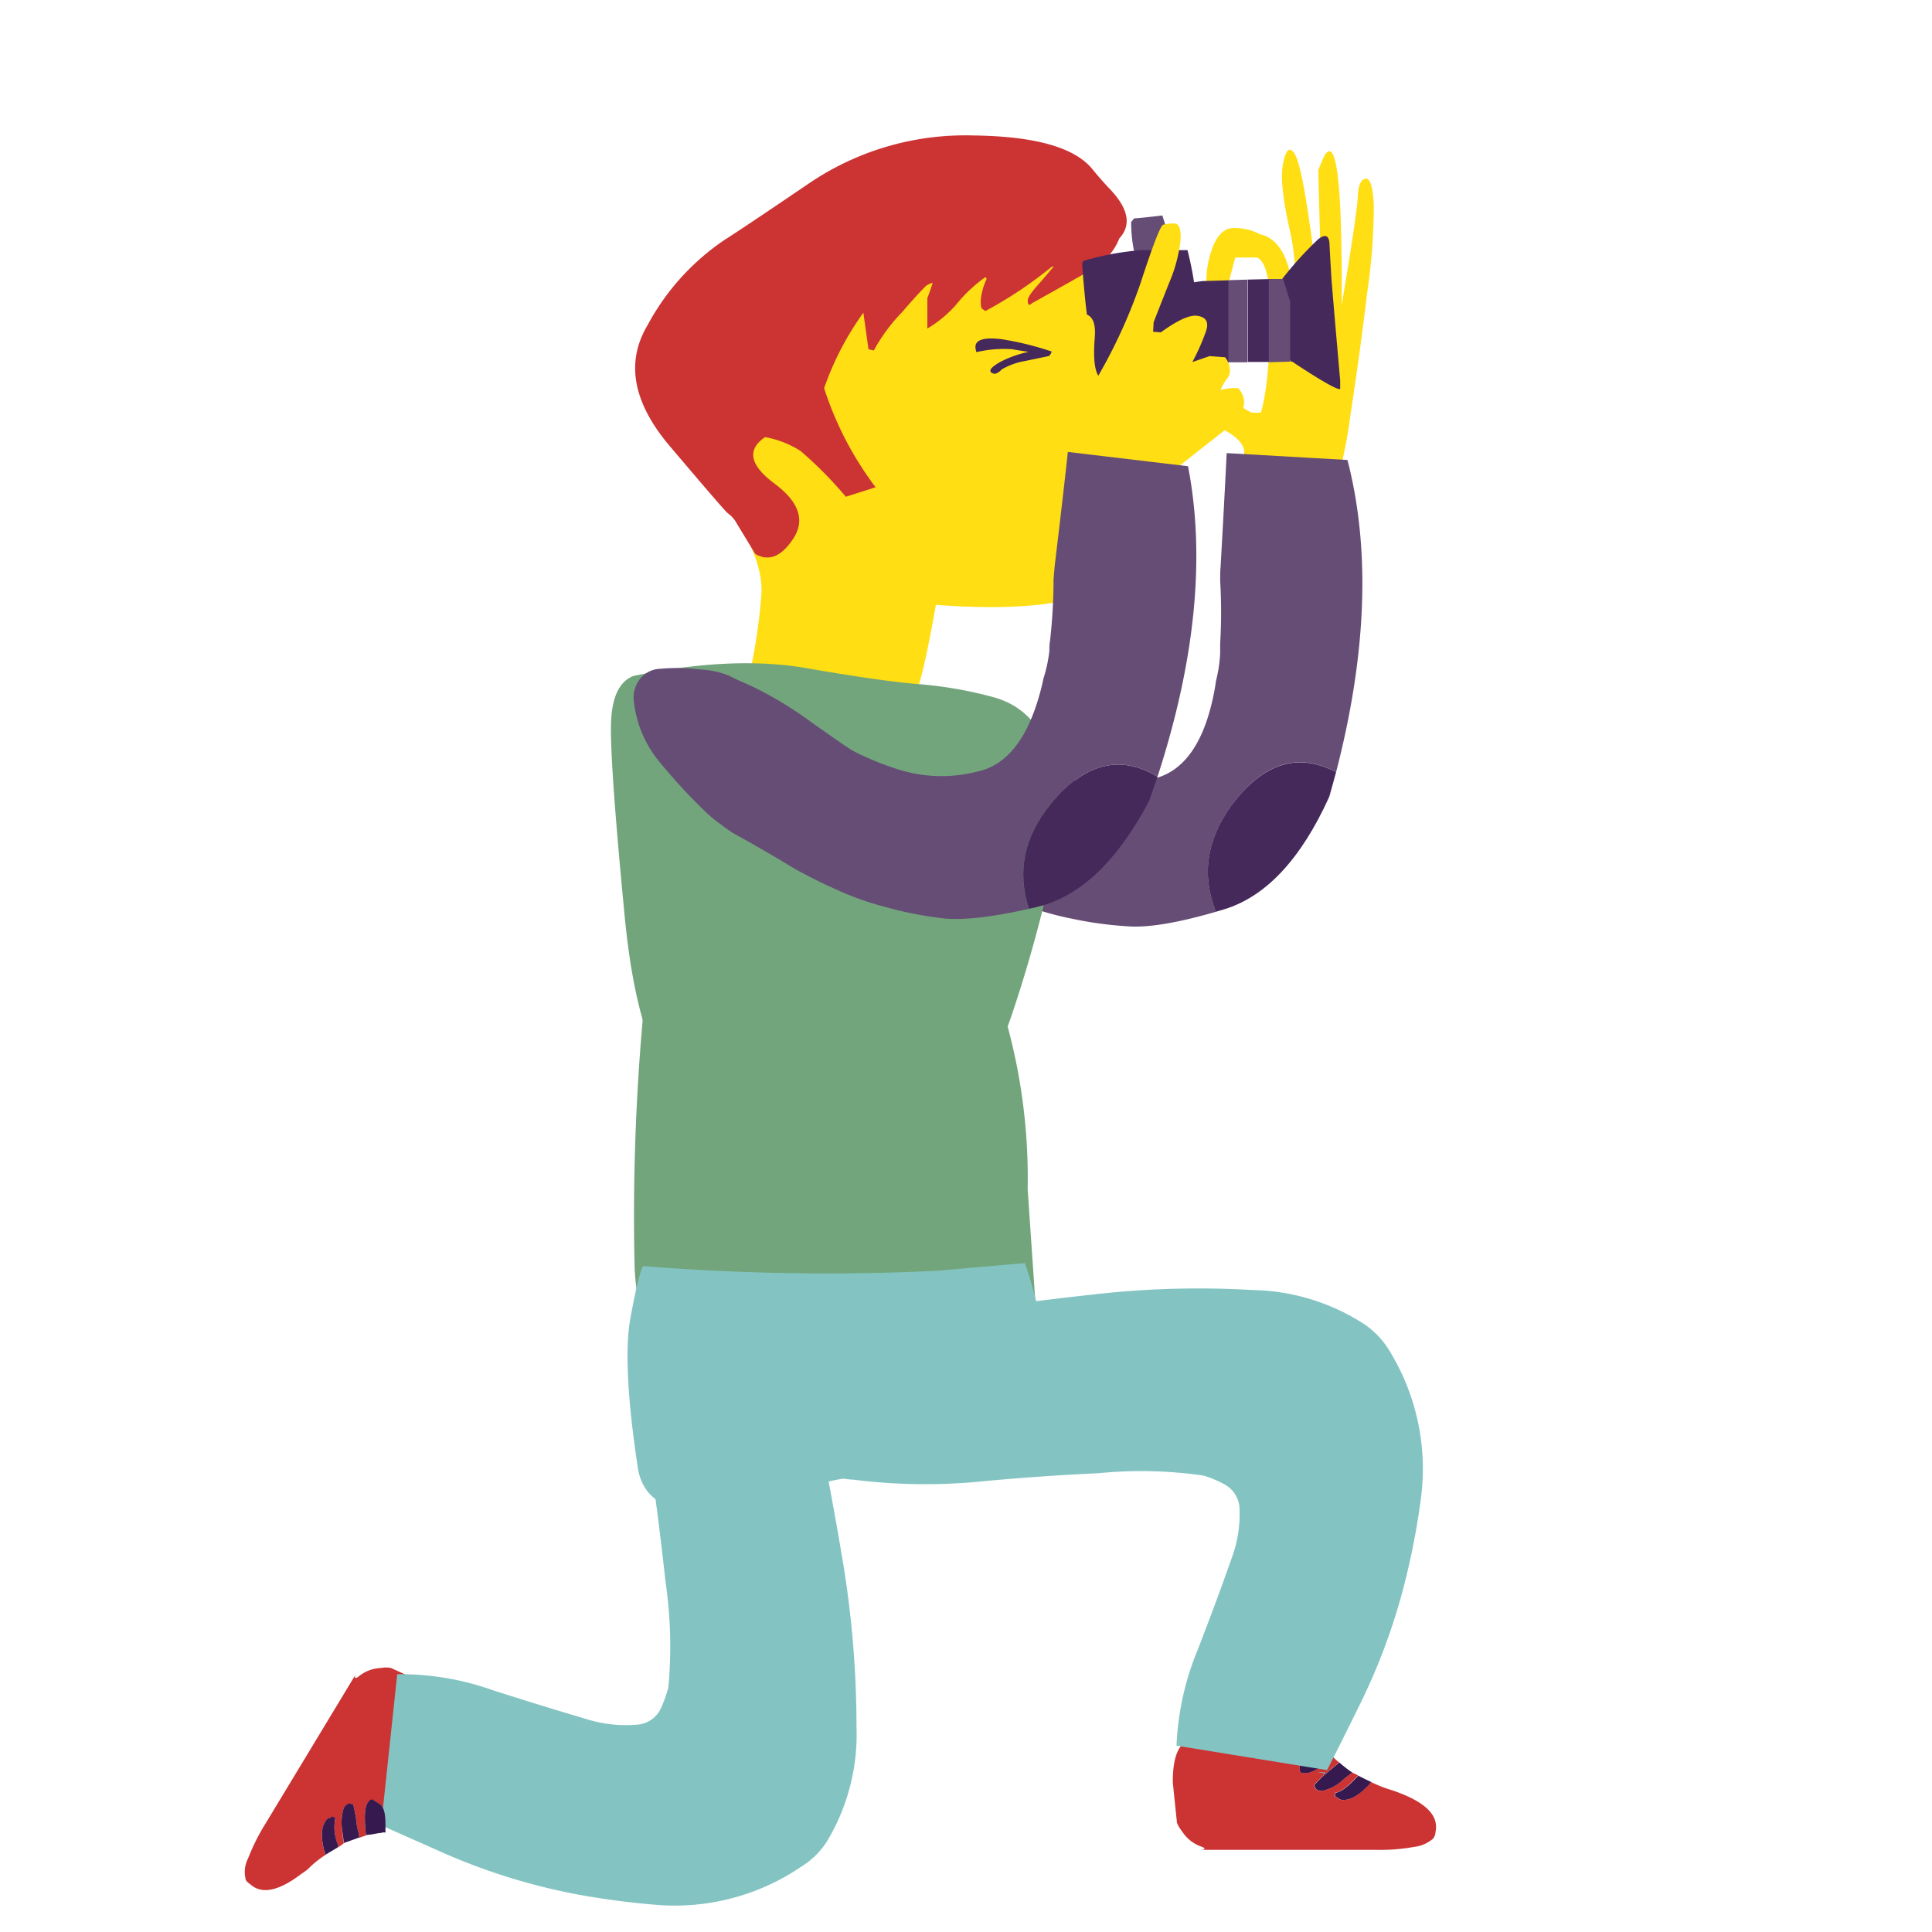 <?xml version="1.0" encoding="UTF-8"?> <svg xmlns="http://www.w3.org/2000/svg" id="chara1" viewBox="0 0 250 250"><defs><style> #chara_1 .cls-1 { fill: #ffde14; }#chara_1 .cls-1, #chara_1 .cls-2, #chara_1 .cls-3, #chara_1 .cls-4, #chara_1 .cls-5, #chara_1 .cls-6, #chara_1 .cls-7 { fill-rule: evenodd; }#chara_1 .cls-2 { fill: #c33; }#chara_1 .cls-3 { fill: #45295b; }#chara_1 .cls-4 { fill: #664d76; }#chara_1 .cls-5 { fill: #72a57b; }#chara_1 .cls-6 { fill: #83c4c3; }#chara_1 .cls-7 { fill: #361a4f; }#chara_1 .cls-8 { fill: #ffeb88; } #head{ transform-origin: 120px 220px; animation: moveHead 6s ease-in-out infinite forwards; } #light{ transform-origin: 110px 70px; animation: moveLight 6s linear infinite forwards; opacity : 0; } #photo-arms{ transform-origin: 90px 100px; animation: movePhotoArms 6s ease-in-out infinite forwards; } #click-arms{ transform-origin: 140px 100px; animation: moveClickArms 6s ease-in-out infinite forwards; transform: rotate(0deg) translate(-10px, 0px); } @keyframes moveHead { 10%{ transform: translate(0px, 0px) rotate(0deg); } 44%{ transform: translate(-20px, 5px) rotate(10deg); } 60%{ transform: translate(-20px, 5px) rotate(10deg); } 90%{ transform: translate(0px, 0px) rotate(0deg); } } @keyframes moveLight { 10%{ transform: rotate(0deg) translateX(0px); opacity: 0; } 30%{ transform: rotate(20deg) translateX(-2px); opacity: 0; } 49%{ transform: rotate(20deg) translateX(-2px); opacity: 0; } 50%{ transform: rotate(20deg) translateX(-2px); opacity: 1; } 51%{ transform: rotate(20deg) translateX(-2px); opacity: 0; } 60%{ transform: rotate(20deg) translateX(-2px); opacity: 0; } 80%{ transform: rotate(0deg) translateX(0px); opacity: 0; } 99%{ transform: rotate(0deg) translateX(0px); opacity: 0; } 100%{ transform: rotate(0deg) translateX(0px); opacity: 1; } } @keyframes movePhotoArms { 10%{ transform: rotate(0deg) translateX(0px); } 40%{ transform: rotate(15deg) translateX(-2px); } 64%{ transform: rotate(15deg) translateX(-2px); } 94%{ transform: rotate(0deg) translateX(0px); } } @keyframes moveClickArms { 10%{ transform: rotate(0deg) translate(-10px, 0px); } 42%{ transform: rotate(15deg) translate(-10px, 10px); } 62%{ transform: rotate(15deg) translate(-10px, 10px); } 92%{ transform: rotate(0deg) translate(-10px, 0px); } } </style></defs><g id="chara_1"><g id="head"><path class="cls-1" d="M147.5,43.67a57.53,57.53,0,0,0,6.71,6.44q3.27,2.64,0,3.81a19.52,19.52,0,0,1-5.64,1.3c-1.61.08-2.39,1-2.36,2.7s.82,4,2.36,6.9l-7.08.23q-1,2.39,4.68,2.78,2.48,12.49-25.07,10.44-1.75,10-2.9,12.27a9.17,9.17,0,0,1-1.52,3.89h-4.8a105.86,105.86,0,0,0-10.59-2.14c-3.21-.55-4.81-1.52-4.81-2.89a73.25,73.25,0,0,0,2.06-12.73q.15-4.26-3.81-10.36a25.88,25.88,0,0,1-4-14.41q0-10.89,9.14-18.59a31.64,31.64,0,0,1,15.78-7.47q11.73-1.83,18.06,2.9c1,.73,1.66,1.2,2,1.41q.25.51,2.82.87c1.7.26,3,1.79,4,4.61A23.36,23.36,0,0,0,147.5,43.67Z"></path><path class="cls-2" d="M83.81,42.05A30.89,30.89,0,0,1,93.82,31q2.07-1.3,11.16-7.47a36,36,0,0,1,21-6q12,.15,15.4,4.39c.67.82,1.36,1.61,2.08,2.38,2.56,2.62,3,4.8,1.38,6.55a7.82,7.82,0,0,1-2.92,3.61q-.77.54-8.39,4.78-.54.54-.54-.39c0-.36.51-1.1,1.54-2.23.87-1,1.49-1.74,1.85-2.16a1,1,0,0,1-.31.08,53.44,53.44,0,0,1-8.55,5.7c-.36-.21-.54-.36-.54-.46a3.23,3.23,0,0,1-.07-.93,8,8,0,0,1,.77-2.77l-.16-.23a19,19,0,0,0-3.77,3.54A15.13,15.13,0,0,1,120,42.51V38.58c.31-.82.54-1.49.69-2a3.6,3.6,0,0,0-.84.39q-1.16,1.14-3.08,3.38a22.74,22.74,0,0,0-3.7,5l-.69-.16-.66-4.73a38.14,38.14,0,0,0-5.08,9.77,43.36,43.36,0,0,0,6.66,12.82l-3.85,1.23a51.32,51.32,0,0,0-5.85-5.92A12.72,12.72,0,0,0,99,56.56q-3.58,2.44,1.2,6t2.46,7.12c-1.55,2.38-3.2,3-4.93,2l-2.62-4.32a4.16,4.16,0,0,0-1-1q-.91-.92-7.69-8.93Q79.57,49.13,83.81,42.05Z"></path><path class="cls-3" d="M132.61,46.72a9,9,0,0,0-3,1.09,1.75,1.75,0,0,1-.75.53.53.53,0,0,1-.54-.14c-.06.08-.11,0-.16-.22s.33-.59,1.15-1.08a14.27,14.27,0,0,1,3.8-1.37s-.75-.1-2.14-.34a15.48,15.48,0,0,0-4.63.38l-.08-.34q-.4-1.81,3.4-1.33a39.92,39.92,0,0,1,6.41,1.58c0,.13-.08.33-.33.59Z"></path></g><g id="click-arms"><path class="cls-1" d="M181.3,20.3q2.46-4.55,2.31,19.21,2-11.94,2.08-14c.05-1.49.39-2.28,1-2.38s.94,1,1.08,3.31a78,78,0,0,1-.86,11.45q-.94,7.85-2.16,15.76A56,56,0,0,1,182,65.42h-1.87q-7.56-.65-8.71-1.22c-.19-.1-.33-.7-.43-1.8.05-1.73.05-3.07,0-4s-1-2-2.95-2.95-2.88-2.14-2.88-3.38.55-1.73,1.66-1.73a4.36,4.36,0,0,1,2.87,1.37A6.59,6.59,0,0,0,172,53.4h1.15c.67-2.2,1.08-5.95,1.22-11.22s-.43-8.33-1.72-8.86h-2.81c-.62,2.35-1,3.87-1.22,4.54a1.19,1.19,0,0,1-1.3.86,1.45,1.45,0,0,1-1.22-.86V36.2a12.52,12.52,0,0,1,.65-3.74c.67-2,1.63-2.95,2.87-2.95a6.9,6.9,0,0,1,3.39.79c1.72.38,2.95,1.75,3.67,4.1a16.94,16.94,0,0,1,.57,6.91,30.67,30.67,0,0,0-.43-11.87c-.86-3.89-1.13-6.65-.79-8.28s.74-2.21,1.37-1.44,1.22,3.55,1.94,8.35,1.13,8.23,1.22,10.43a3.45,3.45,0,0,1,.44-.79L180.58,22Z"></path><g><path class="cls-4" d="M182.89,99.91q-7.47-3.94-13.54,4.34-4.82,6.63-2,13.73-7.44,2.16-11.3,1.89a48,48,0,0,1-7.38-1,37.53,37.53,0,0,1-6.37-1.85c-1.89-.71-3.74-1.49-5.54-2.36-2.28-1.2-4.7-2.41-7.24-3.64a13.92,13.92,0,0,1-2.48-1.39,20,20,0,0,1-1.93-1.35,75.88,75.88,0,0,1-6.55-6.23,14.85,14.85,0,0,1-4-7.94,3.89,3.89,0,0,1,.33-2.18,3.48,3.48,0,0,1,2.89-2,23,23,0,0,1,5-.23,11.89,11.89,0,0,1,3.82.54c.95.4,1.92.78,2.92,1.13a49.38,49.38,0,0,1,7.88,4.07q2.9,1.82,5.77,3.5a37.52,37.52,0,0,0,6.46,2.19,18.71,18.71,0,0,0,10-.46q5.61-1.61,7.46-11c.1-.49.18-1,.25-1.52a18.47,18.47,0,0,0,.55-3.62V83.24a67.93,67.93,0,0,0,0-8.06c0-.72,0-1.31.05-1.77q.57-10.08.79-14.78l15.63.89Q188.85,76.89,182.89,99.91Z"></path><path class="cls-3" d="M182.89,99.91c-.28,1-.57,2.1-.88,3.18q-5.5,12.15-13.68,14.6l-1,.29q-2.81-7.1,2-13.73Q175.43,96,182.89,99.91Z"></path></g></g><path id="body1" class="cls-5" d="M136.39,111.33a179.93,179.93,0,0,1-5.24,19.32q-4,12.39-12.16,15.09-21.63,1.86-28.91-2.5t-9.24-24.6q-1.95-20.23-1.77-25.17t2.89-6q12.86-2.68,22.48-1t14.7,2.08a52.38,52.38,0,0,1,9.24,1.62q5.85,1.53,7.62,8A29.16,29.16,0,0,1,136.39,111.33Z"></path><path id="body2" class="cls-5" d="M134.23,172.22l-51.58-3c-.1-.67-.18-1.34-.23-2q-.23-1.61-.3-3.15a287.44,287.44,0,0,1,1.15-33.26,42,42,0,0,1,5.31-17.32q2.23-3.69,6-3.23,11.93,1.69,24,4.08,4.94,1.08,7.47,6.54a75.27,75.27,0,0,1,6.93,33Z"></path><path id="body3" class="cls-6" d="M126.22,191a53.87,53.87,0,0,0-23.86,2q-18,6.06-19.78-2.77-2.1-13.74-1-19.7t1.65-6.7a297.51,297.51,0,0,0,38,.61l11.39-1a61.68,61.68,0,0,1,3.24,17.09Q136.53,190.69,126.22,191Z"></path><g id="photo-arms"><g><path class="cls-4" d="M146.75,28.26c.88-.06,2.1-.19,3.66-.38l1.73,5.54a3.26,3.26,0,0,1-3.16.77l-1.07,1a5.71,5.71,0,0,1-1.16-2.69,18.2,18.2,0,0,1-.38-3.77Z"></path><path class="cls-3" d="M140.19,33.76a36.11,36.11,0,0,1,7.47-1.39h6a41.8,41.8,0,0,1,1.31,11.32,39.2,39.2,0,0,0,.74,7.39,17.06,17.06,0,0,1-7.84.38l-5.6.31q-1-5.93-1.74-12c-.21-1.9-.37-3.77-.5-5.62A1,1,0,0,1,140.19,33.76Z"></path><path class="cls-3" d="M172.27,35.72q.07,1.23,1.15,13.55v1c0,.36-1.8-.59-5.27-2.85s-4.77-3.85-3.92-4.81a5.31,5.31,0,0,0,1.3-3.54c0-1.4-.66-1.29-2.07.35s-.83.8,1.8-2.47a46.36,46.36,0,0,1,5.32-6c.92-.71,1.41-.49,1.46.65S172.17,34.13,172.27,35.72Z"></path><g><path class="cls-3" d="M167,39a24.46,24.46,0,0,1,.92,7.78H167Zm-2.77-2.89V46.84l-2.77,0V36.18Zm-5.23.16V46.92c-2.38,0-4,.08-4.89.12l-.73-.12c-.11-3.33-.21-6.65-.31-9.93a4.31,4.31,0,0,1,.54-.31c.65-.12,1.31-.22,2-.31Z"></path><path class="cls-4" d="M164.18,36.1l1.85,0c.31,1,.61,2,.92,2.92v7.78l-2.77.07Zm-2.77,10.78-2.46,0V36.26l2.46-.08Z"></path></g></g><path class="cls-1" d="M141.66,43.69q-.3,3.7.46,4.93a68.13,68.13,0,0,0,5.47-12c1.59-4.87,2.56-7.39,2.92-7.54a5.61,5.61,0,0,1,1.54-.16c.57.1.8.85.7,2.23a19.4,19.4,0,0,1-1.47,5.47c-1.28,3.23-1.95,4.93-2,5.08l-.07,1.23,1,.08q3.07-2.23,4.54-2.16c1.28.11,1.72.77,1.31,2a28.86,28.86,0,0,1-1.77,4l2.23-.77,2,.15a2.68,2.68,0,0,1,.62,1.93,1.29,1.29,0,0,1-.31.77,5.46,5.46,0,0,0-.85,1.46v.08a6.16,6.16,0,0,1,2.23-.23,2.59,2.59,0,0,1,.77,1.92q-.07,1.62-2.69,3.66t-10.51,8.31c-2.89,1.51-5,2.08-6.47,1.73a4.75,4.75,0,0,1-3.15-2.31,6.27,6.27,0,0,1-.89-3.81,5.17,5.17,0,0,1,1.66-3.42c1-.93.8-3.13-.58-6.62a11.41,11.41,0,0,1-.61-4.62,9.58,9.58,0,0,1,.15-2.54,2.13,2.13,0,0,1,2.31-1.93C141.33,40.72,141.82,41.74,141.66,43.69Z"></path><g><path class="cls-4" d="M149.78,100.51q-7.22-4.4-13.78,3.5-5.22,6.33-2.85,13.59-7.56,1.7-11.39,1.2a48.27,48.27,0,0,1-7.31-1.47,37.33,37.33,0,0,1-6.24-2.23c-1.85-.82-3.64-1.72-5.39-2.69-2.2-1.34-4.54-2.7-7-4.08a14.46,14.46,0,0,1-2.39-1.54,18.38,18.38,0,0,1-1.85-1.47,73.61,73.61,0,0,1-6.15-6.62A14.73,14.73,0,0,1,82,90.54a3.88,3.88,0,0,1,.46-2.15,3.49,3.49,0,0,1,3-1.85,23.28,23.28,0,0,1,5,.08,11.79,11.79,0,0,1,3.77.77c.92.46,1.87.89,2.85,1.31a49,49,0,0,1,7.62,4.54c1.85,1.33,3.69,2.62,5.54,3.85a37.62,37.62,0,0,0,6.31,2.57,18.57,18.57,0,0,0,10,.16q5.7-1.26,8.12-10.51c.13-.49.25-1,.35-1.5a19,19,0,0,0,.77-3.58c0-.44,0-.86.08-1.27a72.3,72.3,0,0,0,.46-8q.09-1.1.15-1.77,1.2-10,1.7-14.71l15.55,1.85Q157.13,77.9,149.78,100.51Z"></path><path class="cls-3" d="M149.78,100.51q-.53,1.55-1.08,3.12-6.22,11.79-14.55,13.74l-1,.23Q130.78,110.34,136,104,142.56,96.12,149.78,100.51Z"></path></g></g><g id="legsleft"><g><path class="cls-7" d="M177.46,230.6a2.52,2.52,0,0,0-.3.38c-1.24,1.29-2.31,1.93-3.24,1.93a1,1,0,0,1-.69-.16.7.7,0,0,0-.46-.23V232c.72-.1,1.66-.79,2.85-2.08l.15-.15C176.33,230.06,176.9,230.34,177.46,230.6ZM175,229.37l-1.08.84a5.67,5.67,0,0,1-2.85,1.54,1,1,0,0,1-.84-.31,2.14,2.14,0,0,1-.16-.46,16.28,16.28,0,0,1,2.24-2.08c.35-.3.69-.59,1-.84A14.27,14.27,0,0,0,175,229.37Zm-5-3.31c.27-.18.56-.36.89-.54H171c.07.13.15.25.23.38h0a.86.86,0,0,0,.11.19l.85,1,.38.38c-1.69,1.34-2.9,2-3.62,2a1.3,1.3,0,0,1-.61-.07l-.16-.23v-1.08C168.22,227.51,168.83,226.84,170,226.06Z"></path><path class="cls-2" d="M170,226.06c-1.2.78-1.81,1.45-1.81,2v1.08l.16.23a1.3,1.3,0,0,0,.61.07c.72,0,1.93-.66,3.62-2a8.79,8.79,0,0,0,.7.62c-.31.25-.65.54-1,.84a16.28,16.28,0,0,0-2.24,2.08,2.14,2.14,0,0,0,.16.46,1,1,0,0,0,.84.31,5.67,5.67,0,0,0,2.85-1.54l1.08-.84a5.49,5.49,0,0,1,.77.38l-.15.15c-1.19,1.29-2.13,2-2.85,2.08v.54a.7.7,0,0,1,.46.23,1,1,0,0,0,.69.16c.93,0,2-.64,3.24-1.93a2.52,2.52,0,0,1,.3-.38,17.77,17.77,0,0,0,2.77,1.08c.33.11.63.22.93.34q4.69,1.81,4.69,4.35a2.38,2.38,0,0,1-.07.69,1.33,1.33,0,0,1-.39.93,4.56,4.56,0,0,1-2.39,1,24.87,24.87,0,0,1-4.92.38l-22.6,0c.55-.08.56-.22,0-.42a4.82,4.82,0,0,1-2.46-1.93,4.49,4.49,0,0,1-.69-1.15q-.54-5.16-.54-5.31,0-4,1.54-5.08a102.29,102.29,0,0,0,11.16.81A50.59,50.59,0,0,0,170,226.06Z"></path></g><path class="cls-6" d="M126.22,191.77a74.23,74.23,0,0,1-15.85-.31,8.28,8.28,0,0,1-6.39-3.31,7.37,7.37,0,0,1-1.31-3.15,9.62,9.62,0,0,1,1.69-8,12.4,12.4,0,0,1,6.08-4.46,82.11,82.11,0,0,1,8.55-2q11-1.78,22.17-3a119.49,119.49,0,0,1,20.94-.61,27.36,27.36,0,0,1,14.62,4.54,11.15,11.15,0,0,1,3.16,3.46,29.15,29.15,0,0,1,4,18.86,92.68,92.68,0,0,1-1.77,9.63,79.56,79.56,0,0,1-6.31,17.47q-2,4.08-4.08,8.16l-19.48-3.16a36.36,36.36,0,0,1,2.7-12.31q2.38-6.09,4.54-12.24a16.27,16.27,0,0,0,.92-5.93,3.74,3.74,0,0,0-1.77-3.23,14.27,14.27,0,0,0-2.85-1.23,55.72,55.72,0,0,0-13.7-.31Q134.16,191,126.22,191.77Zm45.31,37.61a1,1,0,0,0-.08.11C170.3,229.28,170.33,229.25,171.53,229.38Z"></path></g><g id="legsright"><path class="cls-2" d="M49.88,236.07c0-1.44-.24-2.3-.72-2.59l-.93-.58h-.29a1.62,1.62,0,0,0-.43.51c-.34.62-.39,2-.15,4.1l-.86.29a7.57,7.57,0,0,0-.29-1.3,20.55,20.55,0,0,0-.5-2.95,1.54,1.54,0,0,0-.58-.14,1.33,1.33,0,0,0-.65.57,6.47,6.47,0,0,0-.14,3.24c0,.58.1,1,.14,1.3-.24.19-.5.38-.79.57a.59.59,0,0,0,.07-.29,5.82,5.82,0,0,1-.36-3.52l-.43-.22a.47.47,0,0,1-.43.22,1.26,1.26,0,0,0-.5.57c-.48.77-.51,2-.07,3.75a.78.78,0,0,1,.14.43,12.68,12.68,0,0,0-2.3,1.87c-.24.19-.51.38-.8.57q-3.94,3-6.11,1.73a4.07,4.07,0,0,1-.58-.43c-.38-.24-.57-.5-.57-.79a3.8,3.8,0,0,1,.36-2.52A26.54,26.54,0,0,1,34.34,236L46,216.71c-.2.48,0,.55.43.21a4.73,4.73,0,0,1,2.88-1.08,3.11,3.11,0,0,1,1.29,0q4.76,2.16,4.82,2.24,3.46,2.08,3.6,4-3.89,5-6.47,9.07A41,41,0,0,0,49.88,236.07Z"></path><path class="cls-6" d="M109.13,202.47a130.84,130.84,0,0,1,1.7,20.94,26.82,26.82,0,0,1-3.77,14.78,10.26,10.26,0,0,1-3.31,3.31,29.08,29.08,0,0,1-18.63,5c-3.18-.25-6.42-.66-9.7-1.23a80,80,0,0,1-17.79-5.39l-8.31-3.69,2.08-19.55a35.84,35.84,0,0,1,12.39,2.08q6.24,2,12.47,3.84a16.89,16.89,0,0,0,6,.62,3.69,3.69,0,0,0,3.16-1.92,16.47,16.47,0,0,0,1.07-2.93,57.88,57.88,0,0,0-.38-13.7q-.86-7.94-2-15.78a71,71,0,0,1-.54-15.78,8.34,8.34,0,0,1,2.92-6.62A7.85,7.85,0,0,1,89.66,165a9.57,9.57,0,0,1,8.08,1.31,12.31,12.31,0,0,1,4.78,5.85,86.42,86.42,0,0,1,2.46,8.32Q107.29,191.38,109.13,202.47ZM48.94,236.19a.07.07,0,0,0-.08-.08C49,234.88,49,234.91,48.94,236.19Z"></path><path class="cls-7" d="M42.11,240a.78.78,0,0,0-.14-.43c-.44-1.73-.41-3,.07-3.75a1.26,1.26,0,0,1,.5-.57.47.47,0,0,0,.43-.22l.43.22a5.82,5.82,0,0,0,.36,3.52.59.59,0,0,1-.07.29C43.17,239.38,42.64,239.69,42.11,240Zm2.37-1.51c0-.29-.09-.72-.14-1.3a6.47,6.47,0,0,1,.14-3.24,1.33,1.33,0,0,1,.65-.57,1.54,1.54,0,0,1,.58.14,20.55,20.55,0,0,1,.5,2.95,7.57,7.57,0,0,1,.29,1.3Zm5.4-2.45v1.08h-.5v.07h-.29l-1.22.22a1.61,1.61,0,0,0-.51.07c-.24-2.11-.19-3.48.15-4.1a1.62,1.62,0,0,1,.43-.51h.29l.93.58C49.64,233.77,49.88,234.63,49.88,236.07Z"></path></g><g id="light"><g id="Layer0_3_MEMBER_13_FILL" data-name="Layer0 3 MEMBER 13 FILL"><path class="cls-8" d="M209,34l-5.92.23a20.31,20.31,0,0,0-3.4.64,17.7,17.7,0,0,1-.08,3q3.24-.63,18.79-1.11a10.77,10.77,0,0,0-.94-2.45c-2.27-.21-5.08-.31-8.45-.31M203.26,4a18.28,18.28,0,0,0-2.44-1,74.63,74.63,0,0,0-6.08,5.92c-.06.05-1.34,1.53-3.87,4.42a18.48,18.48,0,0,0-2.05,2.84A13.9,13.9,0,0,1,191,18.32Q192.77,15.54,203.26,4m1.58,55.58q-.15-.16-5-3.16A27.84,27.84,0,0,0,196.63,55a12.6,12.6,0,0,1-1.73,2.37q3.07,1.34,16.18,9.79a22.08,22.08,0,0,0,.63-2.61Q209,62.45,204.84,59.61Z"></path></g></g></g></svg> 